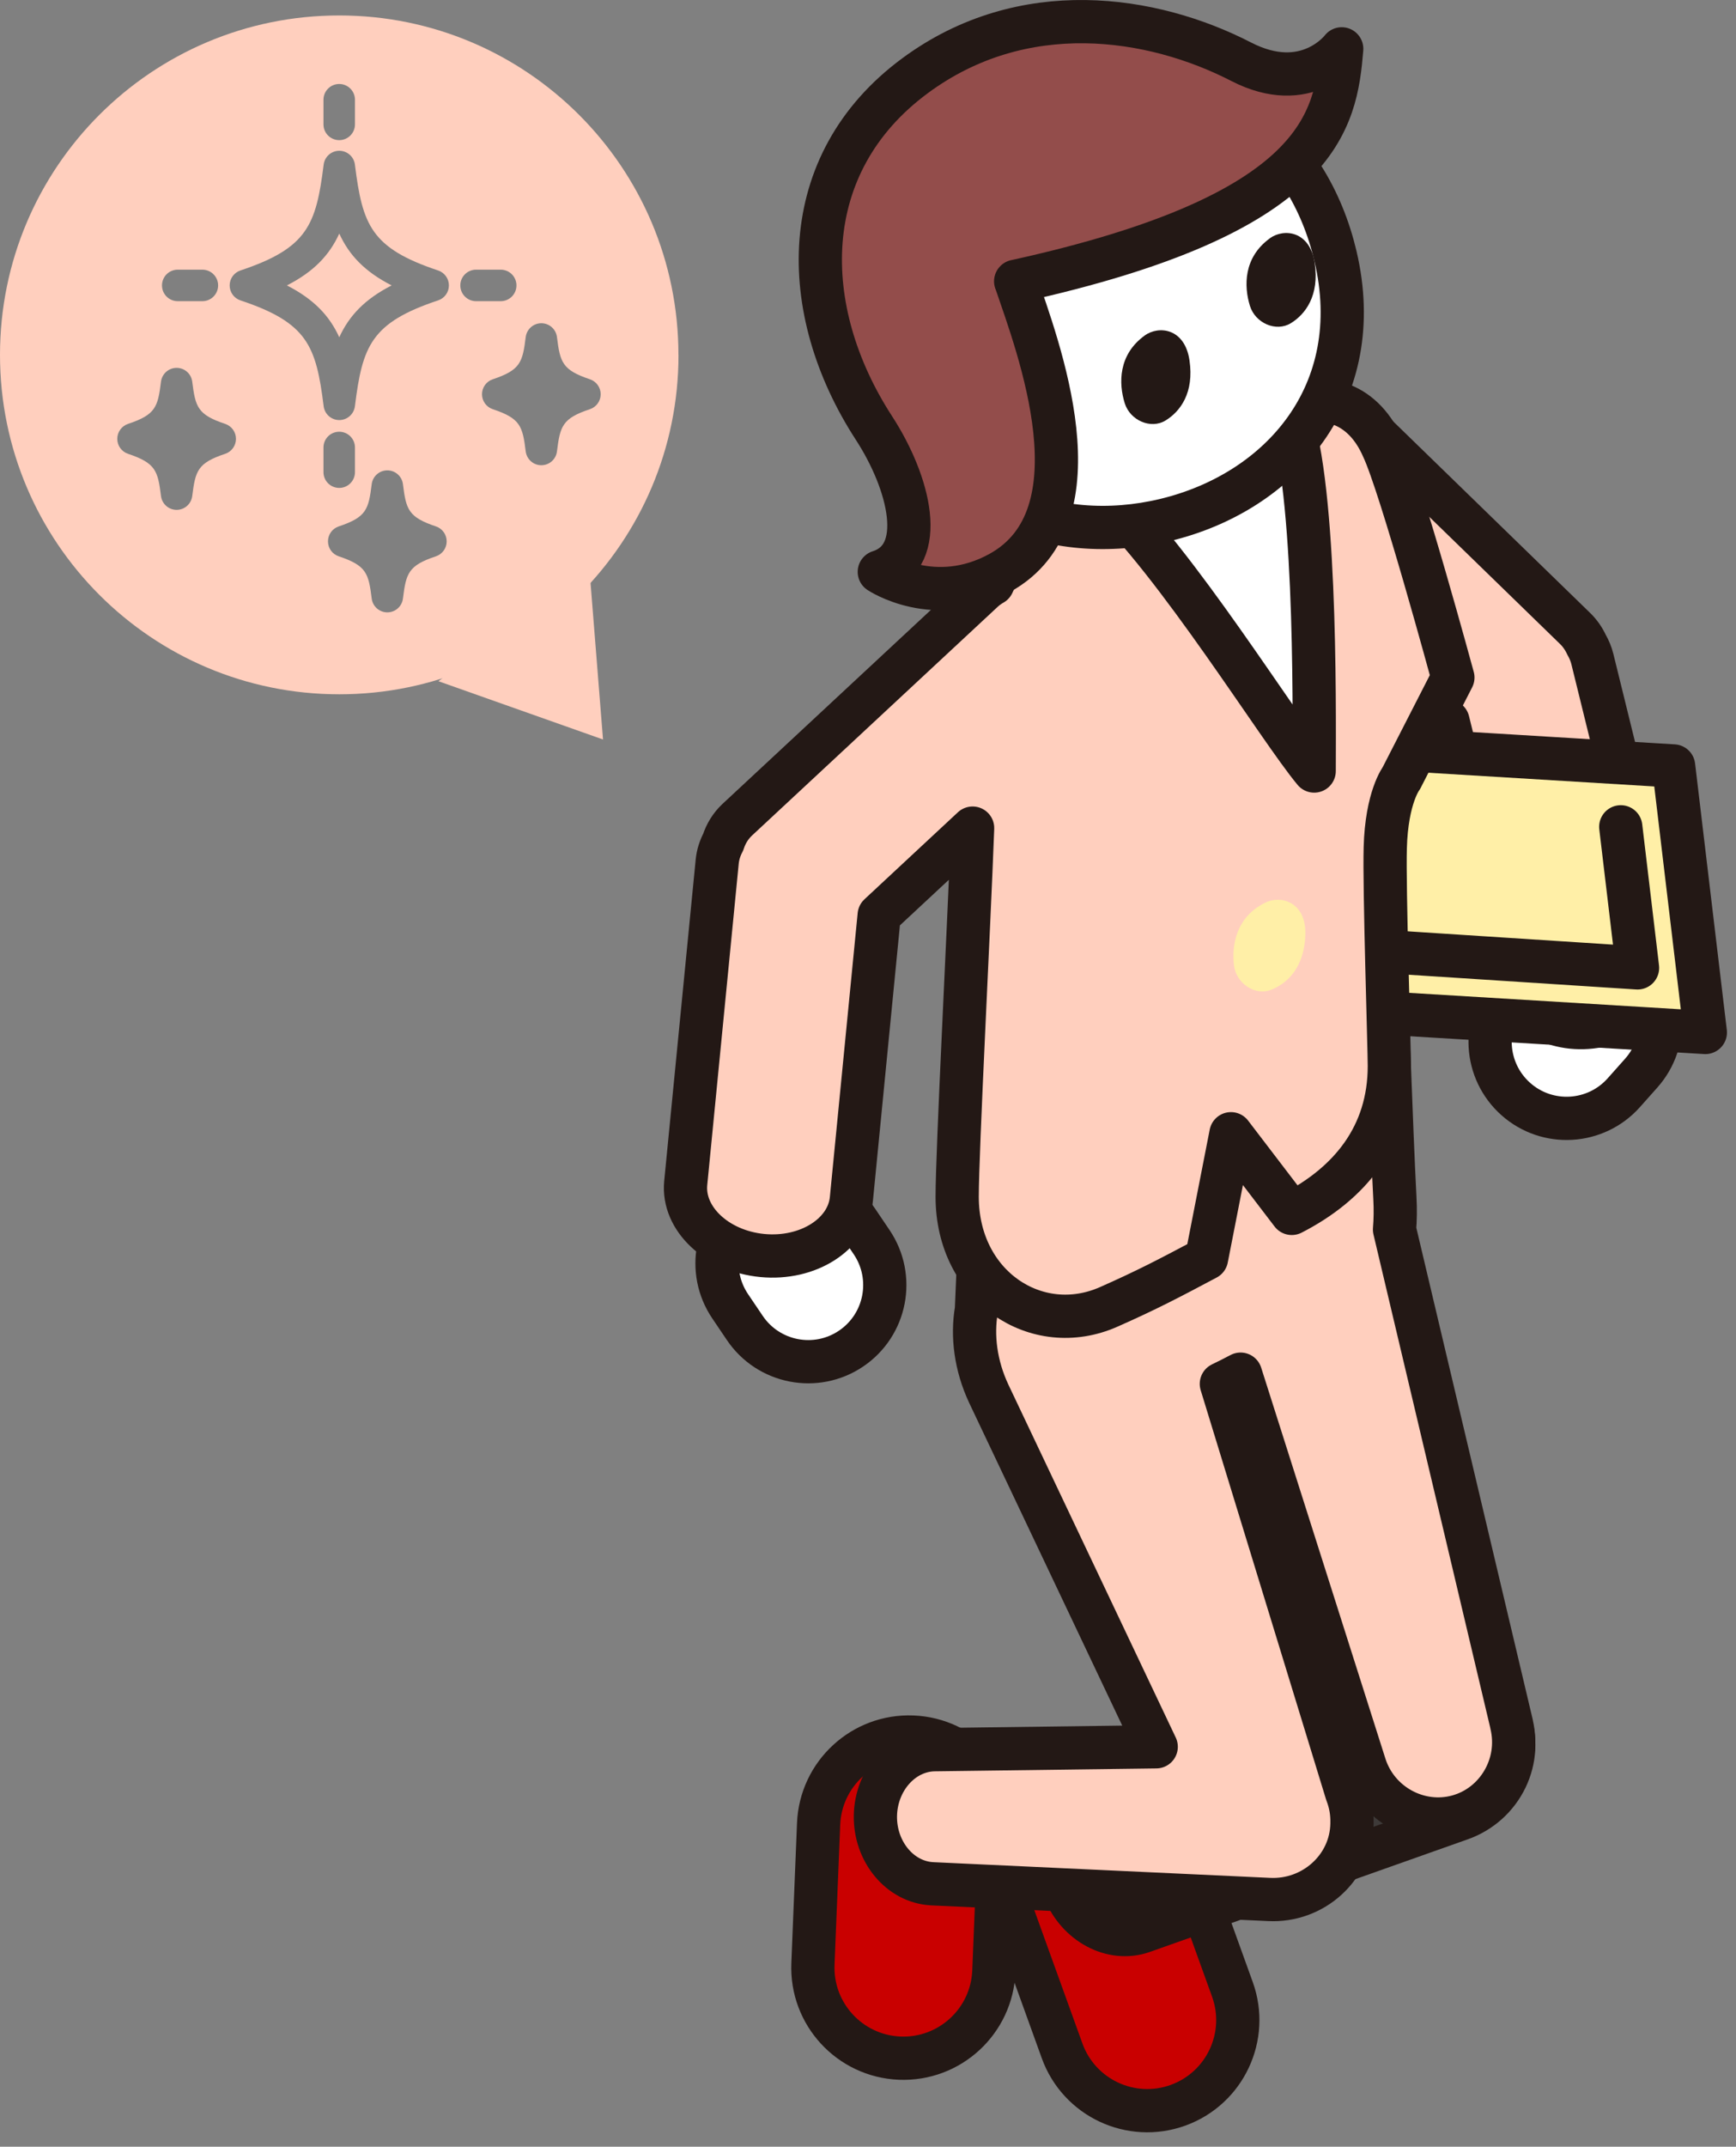 <svg width="106" height="131" viewBox="0 0 106 131" fill="none" xmlns="http://www.w3.org/2000/svg">
<rect x="0" y="0" width="106" height="131" fill="#808080" stroke="none"/>
<path d="M41.429 21.656C41.429 33.096 32.157 42.368 20.716 42.368C9.276 42.368 0 33.096 0 21.656C0 10.215 9.272 0.943 20.713 0.943C32.153 0.943 41.425 10.215 41.425 21.656H41.429ZM36.022 23.145C34.333 22.579 34.201 22.112 34.008 20.57C33.948 20.087 33.541 19.725 33.054 19.725C32.568 19.725 32.161 20.087 32.1 20.57C31.908 22.112 31.776 22.583 30.087 23.145C29.695 23.277 29.431 23.643 29.431 24.058C29.431 24.472 29.695 24.838 30.087 24.97C31.776 25.532 31.908 26.003 32.1 27.546C32.161 28.028 32.568 28.39 33.054 28.39C33.541 28.39 33.948 28.028 34.008 27.546C34.201 26.003 34.333 25.532 36.022 24.97C36.414 24.838 36.678 24.472 36.678 24.058C36.678 23.643 36.414 23.277 36.022 23.145ZM26.618 32.123C24.928 31.558 24.796 31.09 24.604 29.548C24.544 29.065 24.137 28.703 23.65 28.703C23.164 28.703 22.756 29.065 22.696 29.548C22.504 31.09 22.372 31.561 20.683 32.123C20.29 32.255 20.026 32.621 20.026 33.036C20.026 33.45 20.29 33.816 20.683 33.948C22.376 34.514 22.504 34.981 22.696 36.524C22.756 37.006 23.164 37.368 23.65 37.368C24.137 37.368 24.544 37.006 24.604 36.524C24.796 34.981 24.928 34.51 26.618 33.948C27.01 33.816 27.274 33.45 27.274 33.036C27.274 32.621 27.01 32.255 26.618 32.123ZM13.752 25.867C12.063 25.306 11.931 24.834 11.738 23.292C11.678 22.809 11.271 22.448 10.784 22.448C10.298 22.448 9.891 22.809 9.83 23.292C9.638 24.834 9.506 25.306 7.817 25.867C7.425 26 7.161 26.365 7.161 26.78C7.161 27.195 7.425 27.561 7.817 27.693C9.506 28.258 9.638 28.726 9.83 30.268C9.891 30.751 10.298 31.113 10.784 31.113C11.271 31.113 11.678 30.751 11.738 30.268C11.931 28.726 12.063 28.254 13.752 27.693C14.144 27.561 14.408 27.195 14.408 26.78C14.408 26.365 14.144 26 13.752 25.867ZM26.753 16.505C22.655 15.14 22.131 13.729 21.671 10.046C21.61 9.563 21.203 9.201 20.716 9.201C20.23 9.201 19.823 9.563 19.762 10.046C19.302 13.729 18.774 15.14 14.68 16.505C14.287 16.637 14.023 17.003 14.023 17.417C14.023 17.832 14.287 18.198 14.68 18.33C18.778 19.695 19.302 21.105 19.762 24.789C19.823 25.272 20.23 25.634 20.716 25.634C21.203 25.634 21.61 25.272 21.671 24.789C22.131 21.105 22.658 19.695 26.753 18.33C27.146 18.198 27.41 17.832 27.41 17.417C27.41 17.003 27.146 16.637 26.753 16.505ZM23.914 17.417C22.285 16.584 21.324 15.585 20.716 14.254C20.106 15.585 19.148 16.584 17.519 17.417C19.148 18.251 20.109 19.25 20.716 20.581C21.327 19.25 22.285 18.251 23.914 17.417ZM20.713 29.774C21.244 29.774 21.674 29.344 21.674 28.812V27.308C21.674 26.776 21.244 26.346 20.713 26.346C20.181 26.346 19.751 26.776 19.751 27.308V28.812C19.751 29.344 20.181 29.774 20.713 29.774ZM20.713 8.552C21.244 8.552 21.674 8.122 21.674 7.591V6.086C21.674 5.555 21.244 5.125 20.713 5.125C20.181 5.125 19.751 5.555 19.751 6.086V7.591C19.751 8.122 20.181 8.552 20.713 8.552ZM10.852 18.379H12.357C12.888 18.379 13.318 17.949 13.318 17.417C13.318 16.886 12.888 16.456 12.357 16.456H10.852C10.32 16.456 9.891 16.886 9.891 17.417C9.891 17.949 10.32 18.379 10.852 18.379ZM31.535 17.417C31.535 16.886 31.105 16.456 30.573 16.456H29.069C28.537 16.456 28.107 16.886 28.107 17.417C28.107 17.949 28.537 18.379 29.069 18.379H30.573C31.105 18.379 31.535 17.949 31.535 17.417Z" fill="#FFCFBE"/>
<path d="M35.973 34.502L36.82 45.126L26.772 41.571L35.973 34.502Z" fill="#FFCFBE"/>
<path d="M99.152 66.677L100.215 65.483C101.931 63.553 101.759 60.598 99.83 58.883C97.901 57.167 94.946 57.341 93.23 59.27L92.168 60.465C90.451 62.395 90.624 65.349 92.553 67.065C94.481 68.78 97.436 68.607 99.152 66.677Z" fill="white" stroke="#231815" stroke-width="2.64" stroke-linecap="round" stroke-linejoin="round"/>
<path d="M101.507 57.581L97.231 40.221C97.156 39.908 97.028 39.614 96.873 39.342C96.703 38.977 96.473 38.641 96.175 38.351L82.782 25.334C81.228 23.814 78.468 24.093 76.647 25.956C74.829 27.819 74.61 30.583 76.164 32.103L88.415 44.011L92.31 59.829C92.827 61.941 95.316 63.162 97.842 62.548C100.372 61.929 102.016 59.697 101.503 57.589L101.507 57.581Z" fill="#FFCFBE" stroke="#231815" stroke-width="2.64" stroke-linecap="round" stroke-linejoin="round"/>
<path d="M104.128 63.004L81.387 61.627L79.449 45.361L102.19 46.741L104.128 63.004Z" fill="#FFEFA7" stroke="#231815" stroke-width="2.64" stroke-linecap="round" stroke-linejoin="round"/>
<path d="M80.935 57.83L99.988 59.063L98.963 50.455" fill="#FFEFA7"/>
<path d="M80.935 57.83L99.988 59.063L98.963 50.455" stroke="#231815" stroke-width="2.64" stroke-linecap="round" stroke-linejoin="round"/>
<path d="M61.947 117.104L64.852 125.148C65.888 128.019 69.056 129.507 71.928 128.47C74.8 127.433 76.287 124.265 75.25 121.394L72.347 113.35C71.31 110.478 68.141 108.991 65.27 110.027C62.398 111.064 60.911 114.232 61.947 117.104Z" fill="#C90000" stroke="#231815" stroke-width="2.64" stroke-linecap="round" stroke-linejoin="round"/>
<path d="M64.987 115.334C64.199 113.298 64.987 111.017 66.801 110.24L85.757 102.223C88.242 101.16 91.145 102.302 92.118 104.806C93.087 107.306 91.718 110.112 89.165 111.002L69.761 117.872C67.902 118.52 65.779 117.37 64.987 115.334Z" fill="#3E3A39" stroke="#231815" stroke-width="2.64" stroke-linecap="round" stroke-linejoin="round"/>
<path d="M49.984 111.301L49.638 119.846C49.514 122.897 51.887 125.47 54.937 125.594C57.988 125.717 60.561 123.344 60.685 120.294L61.031 111.749C61.154 108.698 58.782 106.125 55.731 106.002C52.681 105.878 50.108 108.251 49.984 111.301Z" fill="#C90000" stroke="#231815" stroke-width="2.64" stroke-linecap="round" stroke-linejoin="round"/>
<path d="M92.299 105.214L85.149 75.029C85.198 74.437 85.21 73.807 85.172 73.117C84.957 69.056 84.648 59.772 84.467 55.572C84.244 50.515 81.71 47.287 77.291 49.214C74.784 50.308 66.454 54.497 66.454 54.497C63.332 56.141 60.658 57.838 60.24 64.968C60.123 66.963 59.817 75.723 59.621 79.912C59.342 81.514 59.569 83.332 60.372 85.044L70.598 106.594L57.053 106.771C55.085 106.805 53.49 108.619 53.452 110.802C53.415 112.985 54.949 114.852 56.918 114.953L77.48 115.911C80.179 116.051 82.51 113.969 82.551 111.288C82.551 111.273 82.551 111.258 82.551 111.243C82.566 110.64 82.465 110.021 82.231 109.422L74.576 84.448C75.556 83.969 74.855 84.312 75.749 83.856L83.328 107.695C84.09 110.119 86.642 111.496 89.026 110.836C91.409 110.176 92.887 107.683 92.295 105.214H92.299Z" fill="#FFCFBE" stroke="#231815" stroke-width="2.64" stroke-linecap="round" stroke-linejoin="round"/>
<path d="M53.224 75.803L52.329 74.478C50.883 72.338 47.977 71.775 45.839 73.22C43.7 74.665 43.137 77.571 44.583 79.711L45.478 81.036C46.923 83.175 49.829 83.739 51.968 82.294C54.107 80.849 54.669 77.943 53.224 75.803Z" fill="white" stroke="#231815" stroke-width="2.64" stroke-linecap="round" stroke-linejoin="round"/>
<path d="M85.576 47.468L88.713 41.345C88.713 41.345 85.527 29.61 84.43 27.314C83.328 24.799 81.066 23.656 77.997 24.991C75.489 26.084 65.813 30.904 65.813 30.904C63.788 31.967 61.782 33.053 60.617 35.628C60.406 35.749 60.206 35.888 60.025 36.058L45.006 50.032C44.607 50.41 44.324 50.873 44.158 51.39C43.962 51.76 43.834 52.155 43.792 52.581L41.869 72.204C41.665 74.369 43.773 76.352 46.556 76.616C49.339 76.88 51.782 75.323 51.986 73.162L53.683 55.843L59.388 50.534C59.154 56.809 58.445 70.229 58.445 73.03C58.445 78.505 63.309 81.692 67.699 79.75C69.984 78.739 71.36 78.023 73.671 76.793L75.161 69.184L78.875 74.045C82.439 72.22 84.833 69.282 84.833 65.051C84.833 63.939 84.512 54.12 84.584 51.729C84.667 48.637 85.576 47.472 85.576 47.472V47.468Z" fill="#FFCFBE" stroke="#231815" stroke-width="2.64" stroke-linecap="round" stroke-linejoin="round"/>
<path d="M77.997 24.991C76.115 25.809 70.199 28.728 67.359 30.134C71.82 34.267 78.072 44.448 80.244 47.05C80.255 42.793 80.376 28.811 78.547 24.772C78.366 24.836 78.185 24.908 77.997 24.987V24.991Z" fill="white" stroke="#231815" stroke-width="2.64" stroke-linecap="round" stroke-linejoin="round"/>
<path d="M64.524 5.455C55.535 7.532 52.394 15.847 54.626 22.936C57.069 30.689 64.354 33.355 71.134 31.733C78.178 30.047 83.521 23.999 81.541 15.617C79.924 8.765 74.196 3.219 64.52 5.458L64.524 5.455Z" fill="white" stroke="#231815" stroke-width="2.64" stroke-linecap="round" stroke-linejoin="round"/>
<path d="M69.893 20.477C68.275 21.646 68.302 23.4 68.675 24.603C68.999 25.651 70.266 26.213 71.171 25.658C72.076 25.104 72.921 23.958 72.63 21.989C72.34 20.021 70.753 19.855 69.893 20.474V20.477Z" fill="#231815"/>
<path d="M77.539 14.542C75.922 15.711 75.948 17.465 76.321 18.667C76.646 19.716 77.913 20.277 78.818 19.723C79.723 19.169 80.567 18.023 80.277 16.054C79.987 14.086 78.399 13.92 77.539 14.538V14.542Z" fill="#231815"/>
<path d="M62.02 17.163C63.362 21.118 67.363 31.495 61.039 34.965C57.054 37.148 53.69 34.897 53.69 34.897C56.669 33.943 55.538 29.467 53.366 26.122C48.69 18.924 48.588 9.991 55.877 4.618C62.461 -0.239 70.349 0.968 75.79 3.769C79.784 5.824 81.925 2.981 81.925 2.981C81.56 7.351 80.719 13.06 62.016 17.167L62.02 17.163Z" fill="#934D4B" stroke="#231815" stroke-width="2.64" stroke-linecap="round" stroke-linejoin="round"/>
<path d="M77.28 55.074C75.481 55.938 75.195 57.672 75.349 58.92C75.485 60.01 76.631 60.787 77.619 60.398C78.607 60.01 79.644 59.037 79.704 57.046C79.765 55.055 78.234 54.614 77.28 55.07V55.074Z" fill="#FFEFA7"/>
</svg>
